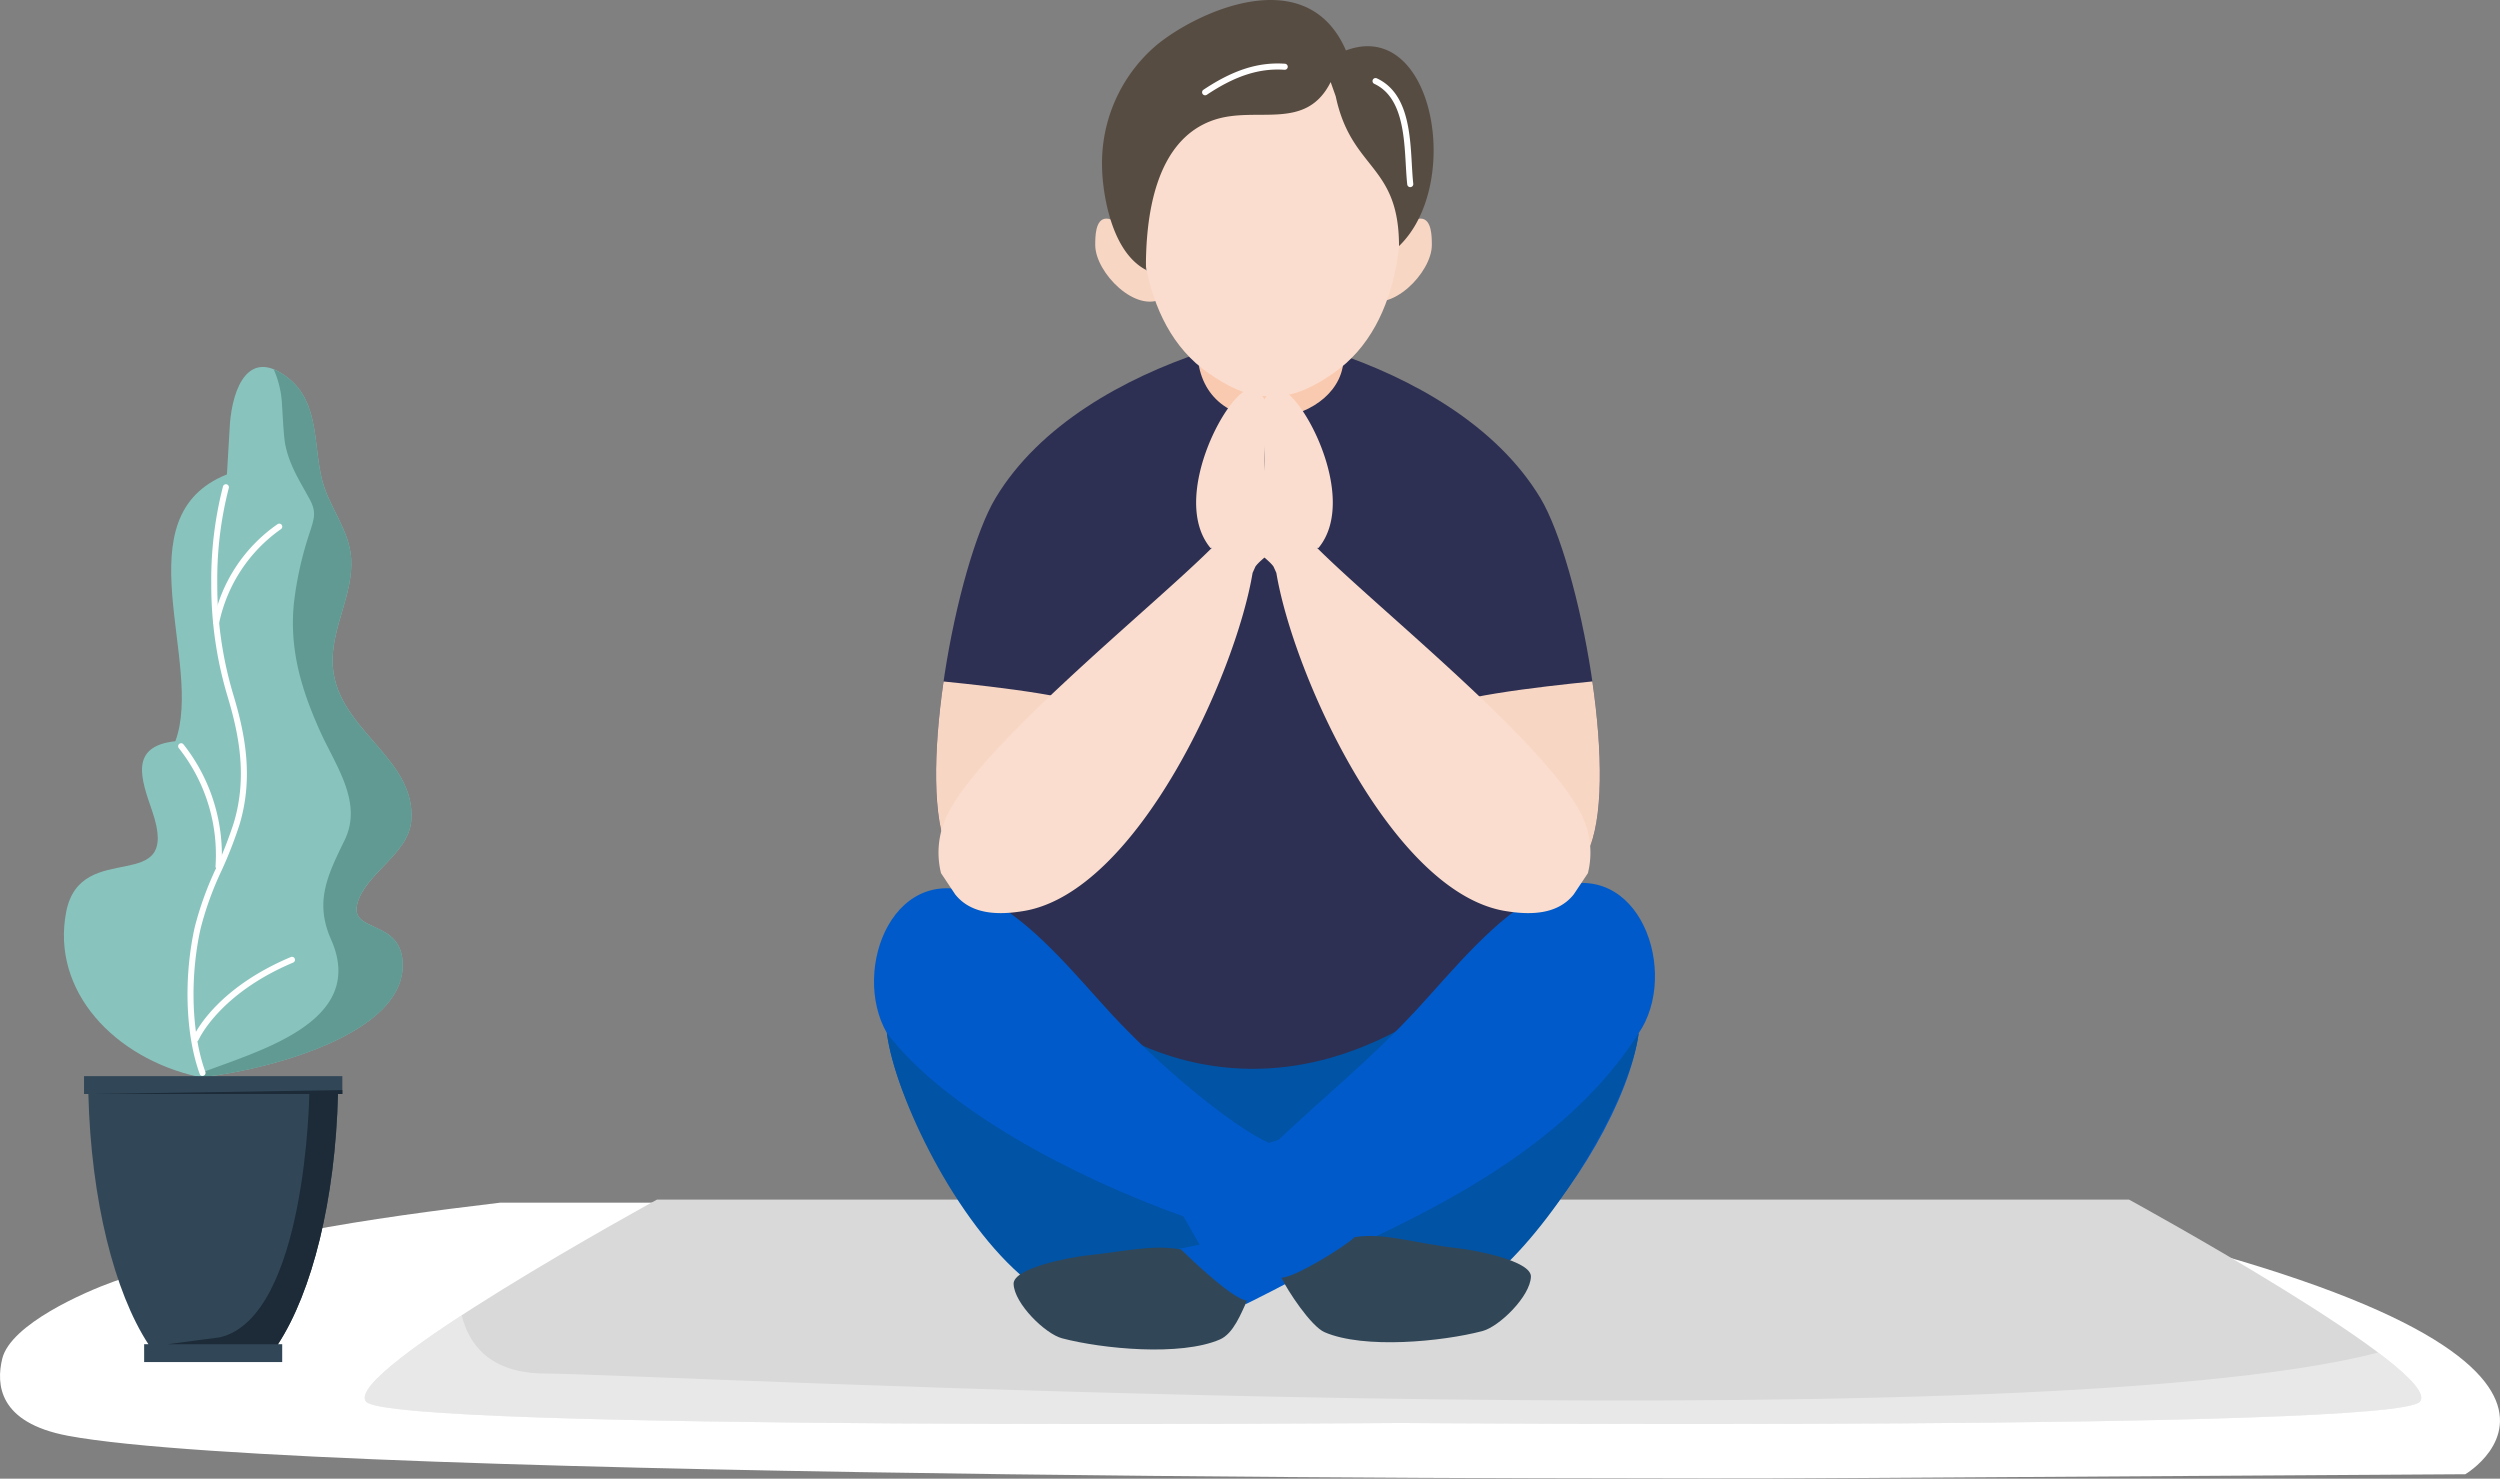 <svg xmlns="http://www.w3.org/2000/svg" xmlns:xlink="http://www.w3.org/1999/xlink" width="376" height="222.387" viewBox="0 0 376 222.387">
  <rect x="0" y="0" width="376" height="222.387" fill="#808080" stroke="none"/>
  <defs>
    <clipPath id="clip-path">
      <rect id="Rechteck_301" data-name="Rechteck 301" width="376" height="41.503" fill="#fff"/>
    </clipPath>
    <clipPath id="clip-path-2">
      <rect id="Rechteck_302" data-name="Rechteck 302" width="309.315" height="16.352" fill="none"/>
    </clipPath>
  </defs>
  <g id="Gruppe_1338" data-name="Gruppe 1338" transform="translate(0 0)">
    <g id="Gruppe_982" data-name="Gruppe 982">
      <g id="Gruppe_1339" data-name="Gruppe 1339">
        <g id="Gruppe_977" data-name="Gruppe 977" transform="translate(0 180.885)" opacity="0.999">
          <g id="Gruppe_976" data-name="Gruppe 976">
            <g id="Gruppe_975" data-name="Gruppe 975" clip-path="url(#clip-path)">
              <path id="Pfad_1275" data-name="Pfad 1275" d="M301.1,498.021H75.194c-19.629,2.344-39.548,5.219-58.122,11.872-4.276,1.53-15.488,6.4-16.739,11.607-.92,3.82-.592,9.614,9.9,11.579,36.577,6.846,255.185,6.441,255.185,6.441l105.363-.659s33.586-19.754-69.684-40.839" transform="translate(0 -498.021)" fill="#fff"/>
            </g>
          </g>
        </g>
        <path id="Pfad_1276" data-name="Pfad 1276" d="M416.374,496.752s47.46,25.96,43.746,30.391-153.282,3.2-153.282,3.2-151.9,1.234-155.62-3.2,43.746-30.391,43.746-30.391Z" transform="translate(-96.162 -316.328)" fill="#d9d9d9"/>
        <g id="Gruppe_1341" data-name="Gruppe 1341">
          <path id="Pfad_1321" data-name="Pfad 1321" d="M774.119,472.016c-3.442,3.492-17.439,14.839-17.439,14.839s9.867,9.821,12.621,9.821c0,0,25.013-12.22,28.915-17.894s-24.1-6.765-24.1-6.765" transform="translate(-581.848 -300.576)" fill="#005ac9"/>
          <g id="Gruppe_1340" data-name="Gruppe 1340" transform="translate(-100)">
            <path id="Pfad_1311" data-name="Pfad 1311" d="M692.905,369.185s26.161,46.26,44.519,41.459,36.717-47.569,36.717-47.569Z" transform="translate(-441.236 -231.203)" fill="#0053a5"/>
            <path id="Pfad_1312" data-name="Pfad 1312" d="M760.86,221.149c5.183-10.368-1.167-43.674-7.015-53.421-6.64-11.065-19.4-18.071-31.178-22H703.052c-11.773,3.925-24.537,10.93-31.177,22-5.848,9.747-12.2,43.053-7.015,53.421,0,0,15.407,32.108,45.356,32.4s50.643-32.4,50.643-32.4" transform="translate(-422.158 -92.801)" fill="#2d3053"/>
            <path id="Pfad_1313" data-name="Pfad 1313" d="M687.042,286.741c.441-1.983-15.466-3.8-22.964-4.54-1.512,10.4-1.71,20.694.743,25.742,10.263-9.142,21.9-19.76,22.221-21.2" transform="translate(-422.165 -179.703)" fill="#f8d6c4"/>
            <path id="Pfad_1314" data-name="Pfad 1314" d="M894.257,282.174c-7.458.738-23.5,2.558-23.057,4.55.322,1.444,12.009,12.107,22.289,21.262,2.483-5.028,2.287-15.364.768-25.812" transform="translate(-554.768 -179.686)" fill="#f8d6c4"/>
            <path id="Pfad_1315" data-name="Pfad 1315" d="M771.791,148.807c2.431,12.27,22.042,8.913,21.763-1.6Z" transform="translate(-491.471 -93.738)" fill="#facab0"/>
            <path id="Pfad_1316" data-name="Pfad 1316" d="M733.382,421.064c9.179-8.51,17.543-23.17,18.852-32.861l.506-.8c5.523-9.594-1.179-26.784-14.6-20.4-7.245,3.445-14.066,12.014-19.291,17.661-7.033,7.592-14.146,13.271-20.8,19.6l-1.453.437c-5.77-2.641-16.511-11.644-23.542-19.238-5.227-5.644-12.046-14.215-19.292-17.66-13.427-6.382-20.126,10.807-14.6,20.4,1.31,9.69,9.366,24.39,16.437,31.115Z" transform="translate(-405.771 -232.822)" fill="#005ac9"/>
            <path id="Pfad_1317" data-name="Pfad 1317" d="M687.161,455.376c-17.021-6.1-35.954-16.256-44.608-27.571,1.31,9.69,10.472,28.569,21.028,37.151l26.008-5.35Z" transform="translate(-409.173 -272.424)" fill="#0053a5"/>
            <path id="Pfad_1318" data-name="Pfad 1318" d="M834.693,458.717l22.609,3.168c9.18-8.511,19.379-25.789,20.687-35.48l.506-.8c-9.474,15.482-26.324,25.164-43.8,33.11" transform="translate(-531.526 -271.023)" fill="#0053a5"/>
            <path id="Pfad_1319" data-name="Pfad 1319" d="M720.21,516.9c-4.531-.719-7.787.227-14.328.936-2.335.255-10.925,1.861-10.839,4.266.106,2.97,4.767,7.511,7.288,8.175,6.036,1.586,17.8,2.743,23.735.177,2.056-.889,3.177-3.91,4.1-5.865-1.991-.017-8.469-6.235-9.958-7.69" transform="translate(-442.598 -328.996)" fill="#314758"/>
            <path id="Pfad_1320" data-name="Pfad 1320" d="M816.974,511.967c4.532-.719,9.126.98,15.667,1.691,2.335.254,10.925,1.859,10.839,4.264-.107,2.97-4.767,7.512-7.288,8.175-6.036,1.585-17.8,2.742-23.735.177-2.057-.888-5.573-6.244-6.5-8.2,1.99-.018,9.524-4.654,11.015-6.109" transform="translate(-513.229 -325.906)" fill="#314758"/>
            <path id="Pfad_1323" data-name="Pfad 1323" d="M732.547,91.75c-.537-.524-1.07-1.227-2-1.227-1.715,0-1.688,2.832-1.688,3.99,0,4.118,6.187,10.447,10.262,7.926Z" transform="translate(-464.134 -57.645)" fill="#f8d6c4"/>
            <path id="Pfad_1324" data-name="Pfad 1324" d="M846.554,91.75c.536-.524,1.069-1.227,1.995-1.227,1.715,0,1.689,2.832,1.689,3.99,0,4.118-6.187,10.447-10.261,7.926Z" transform="translate(-534.891 -57.645)" fill="#f8d6c4"/>
            <path id="Pfad_1325" data-name="Pfad 1325" d="M749.151,34.057c-2.665,11.185-1.932,27.866,8.826,35.3,2.816,1.945,5.709,3.5,9.031,3.488h.748c3.323.009,6.216-1.543,9.031-3.488,10.759-7.435,11.49-24.116,8.824-35.3,0,0-2.8-11.493-11.42-13.135s-25.04,13.135-25.04,13.135" transform="translate(-476.224 -13.242)" fill="#faddce"/>
            <path id="Pfad_1326" data-name="Pfad 1326" d="M766.049,12.342c-3.74,7.478-11.133,3.558-17.5,5.68C739.6,21,738.217,32.62,738.264,40.587c-5.6-2.937-6.6-12.7-6.6-15.658a23.287,23.287,0,0,1,7.983-17.96c5.656-4.848,22.716-13.2,28.7.615,13.2-4.912,17.652,20.128,7.982,29.426,0-12.4-7.146-11.358-9.517-22.518Z" transform="translate(-465.918)" fill="#574c42"/>
            <path id="Pfad_1328" data-name="Pfad 1328" d="M773.552,31.071a.455.455,0,0,1-.252-.834c4.466-2.978,8.24-4.187,12.256-3.914a.455.455,0,0,1-.062.909c-3.786-.259-7.4.9-11.688,3.763a.451.451,0,0,1-.252.077" transform="translate(-492.302 -16.738)" fill="#fff"/>
            <path id="Pfad_1329" data-name="Pfad 1329" d="M849.344,48.715a.456.456,0,0,1-.452-.4c-.1-.92-.16-1.936-.22-3.011-.259-4.542-.58-10.193-4.739-12.13a.455.455,0,1,1,.384-.826c4.654,2.167,4.992,8.12,5.264,12.9.06,1.063.118,2.067.217,2.962a.455.455,0,0,1-.4.5l-.052,0" transform="translate(-537.242 -20.568)" fill="#fff"/>
            <path id="Pfad_1340" data-name="Pfad 1340" d="M711.619,187.846c.921-1.257,2.95-2.247,3.307-3.866.647-2.945-1.285-6.176-1.732-9.023-.575-3.671.158-7.7.158-11.315a3.258,3.258,0,0,0-2.361-2.434c-3.141-.573-12.474,16.223-6.139,23.854l.216-.024c-9.3,9.3-35.992,30.556-40.21,41.1a12.81,12.81,0,0,0-.531,7.829l2.134,3.2c2.509,3.148,6.744,3.087,10.317,2.492,17.024-2.838,31.854-35.52,34.409-50.853Z" transform="translate(-422.797 -102.646)" fill="#faddce"/>
            <path id="Pfad_1341" data-name="Pfad 1341" d="M796.619,187.846c-.92-1.257-2.95-2.247-3.307-3.866-.646-2.945,1.285-6.176,1.733-9.023.575-3.671-.158-7.7-.158-11.315a3.258,3.258,0,0,1,2.36-2.434c3.142-.573,12.475,16.223,6.14,23.854l-.216-.024c9.3,9.3,35.992,30.556,40.209,41.1a12.8,12.8,0,0,1,.533,7.829l-2.134,3.2c-2.509,3.148-6.744,3.087-10.319,2.492-17.022-2.838-31.852-35.52-34.407-50.853Z" transform="translate(-505.091 -102.646)" fill="#faddce"/>
          </g>
        </g>
        <path id="Pfad_1342" data-name="Pfad 1342" d="M51.441,160.44c.422-5.3,2.8-11.506,8.741-6.833,4.816,3.789,3.76,10.323,5.175,15.545,1.1,4.062,4.076,7.381,4.322,11.684.3,5.185-2.792,10.042-2.8,15.258-.01,10.285,12.645,14.372,11.83,24.139-.418,5-6.894,7.864-8.11,12.454-1.195,4.509,6.826,2.209,6.826,9.236,0,11.443-24.117,16.434-30.718,16.865l-.036-.077c-12.621-2.8-22.139-12.9-19.867-24.764,2.18-11.382,17.479-1.991,12.944-15.186-1.655-4.819-3.515-9.762,3.482-10.518,4.334-11.757-8.193-33.78,7.756-40.125Z" transform="translate(-16.856 -96.765)" fill="#88c4bd"/>
        <path id="Pfad_1343" data-name="Pfad 1343" d="M113.267,242.53c0-7.027-8.021-4.727-6.826-9.236,1.217-4.59,7.693-7.459,8.111-12.454.815-9.766-11.841-13.854-11.831-24.139.005-5.216,3.092-10.074,2.8-15.258-.246-4.3-3.221-7.622-4.322-11.684-1.415-5.222-.36-11.756-5.175-15.546a8.864,8.864,0,0,0-2.165-1.3,14.759,14.759,0,0,1,1.219,4.874c.1,1.294.254,5.16.531,6.508.647,3.146,2.189,5.444,3.671,8.187,1.009,1.867.687,2.813.045,4.831a52.438,52.438,0,0,0-2.433,10.825c-.68,6.948,1.115,12.9,3.927,19.175,2.319,5.172,6.473,10.705,3.722,16.381-2.548,5.256-4.591,9.251-2.055,14.973,5.511,12.431-10.959,16.746-19.731,20.129l.486.548c7.434-.7,30.031-5.732,30.031-16.809" transform="translate(-52.695 -97.371)" fill="#619a93"/>
        <path id="Pfad_1344" data-name="Pfad 1344" d="M79.9,289.515a.451.451,0,0,1-.424-.3c-2.139-5.881-2.431-14.55-.745-22.089a49.5,49.5,0,0,1,3.213-8.876,62.852,62.852,0,0,0,2.649-6.782c2.121-7.008.719-13.557-.931-19.039a58.339,58.339,0,0,1-2.448-16.965,56.278,56.278,0,0,1,1.761-14.595.452.452,0,0,1,.881.207,54.8,54.8,0,0,0-1.738,14.39,57.516,57.516,0,0,0,2.409,16.7c1.69,5.611,3.122,12.323.931,19.562a62.893,62.893,0,0,1-2.685,6.881,48.716,48.716,0,0,0-3.156,8.712c-1.652,7.383-1.374,15.855.711,21.581a.455.455,0,0,1-.272.58.446.446,0,0,1-.154.027" transform="translate(-49.44 -127.693)" fill="#fff"/>
        <path id="Pfad_1345" data-name="Pfad 1345" d="M80.3,408.95a.432.432,0,0,1-.18-.037.45.45,0,0,1-.237-.591c.126-.3,3.218-7.25,14.7-12.085a.452.452,0,0,1,.351.834c-11.116,4.68-14.186,11.539-14.215,11.607a.453.453,0,0,1-.414.272" transform="translate(-50.844 -252.298)" fill="#fff"/>
        <path id="Pfad_1346" data-name="Pfad 1346" d="M79.84,326.732h-.034a.451.451,0,0,1-.417-.483,25.848,25.848,0,0,0-5.508-17.735.454.454,0,0,1,.038-.639.449.449,0,0,1,.637.039,26.861,26.861,0,0,1,5.734,18.4.451.451,0,0,1-.45.418" transform="translate(-46.974 -195.979)" fill="#fff"/>
        <path id="Pfad_1347" data-name="Pfad 1347" d="M88.73,232.14a.575.575,0,0,1-.073-.005.452.452,0,0,1-.374-.517,23.562,23.562,0,0,1,9.679-14.71.452.452,0,0,1,.506.75,23.032,23.032,0,0,0-9.293,14.1.454.454,0,0,1-.445.382" transform="translate(-56.214 -138.076)" fill="#fff"/>
        <path id="Pfad_1348" data-name="Pfad 1348" d="M73.644,448.312v-2.688H34.794v2.688h.652c.4,15.964,3.915,29.789,9.029,37.627h-.639v2.688H64.6v-2.688h-.64c5.114-7.838,8.63-21.662,9.028-37.627Z" transform="translate(-22.157 -283.77)" fill="#314758"/>
        <path id="Pfad_1349" data-name="Pfad 1349" d="M56.415,488.568l-7.98,1.054H65.746c0-.009-.64-.009-.64-.009,5.114-7.838,8.63-21.662,9.028-37.627h.653v-.592l-38.2.592H69.817s-.451,33.419-13.4,36.582" transform="translate(-23.3 -287.444)" fill="#1c2b37"/>
        <g id="Gruppe_980" data-name="Gruppe 980" transform="translate(54.848 197.819)" opacity="0.4">
          <g id="Gruppe_979" data-name="Gruppe 979">
            <g id="Gruppe_978" data-name="Gruppe 978" clip-path="url(#clip-path-2)">
              <path id="Pfad_1350" data-name="Pfad 1350" d="M453.841,550.249c-54.4,14.119-262.285,3.153-275.656,3.153-8.475,0-11.55-4.544-12.582-8.759-8.857,5.767-15.9,11.184-14.383,13,3.715,4.432,155.62,3.2,155.62,3.2s149.567,1.234,153.282-3.2c1-1.2-1.743-3.977-6.28-7.39" transform="translate(-151.011 -544.643)" fill="#fff"/>
            </g>
          </g>
        </g>
      </g>
    </g>
  </g>
</svg>
